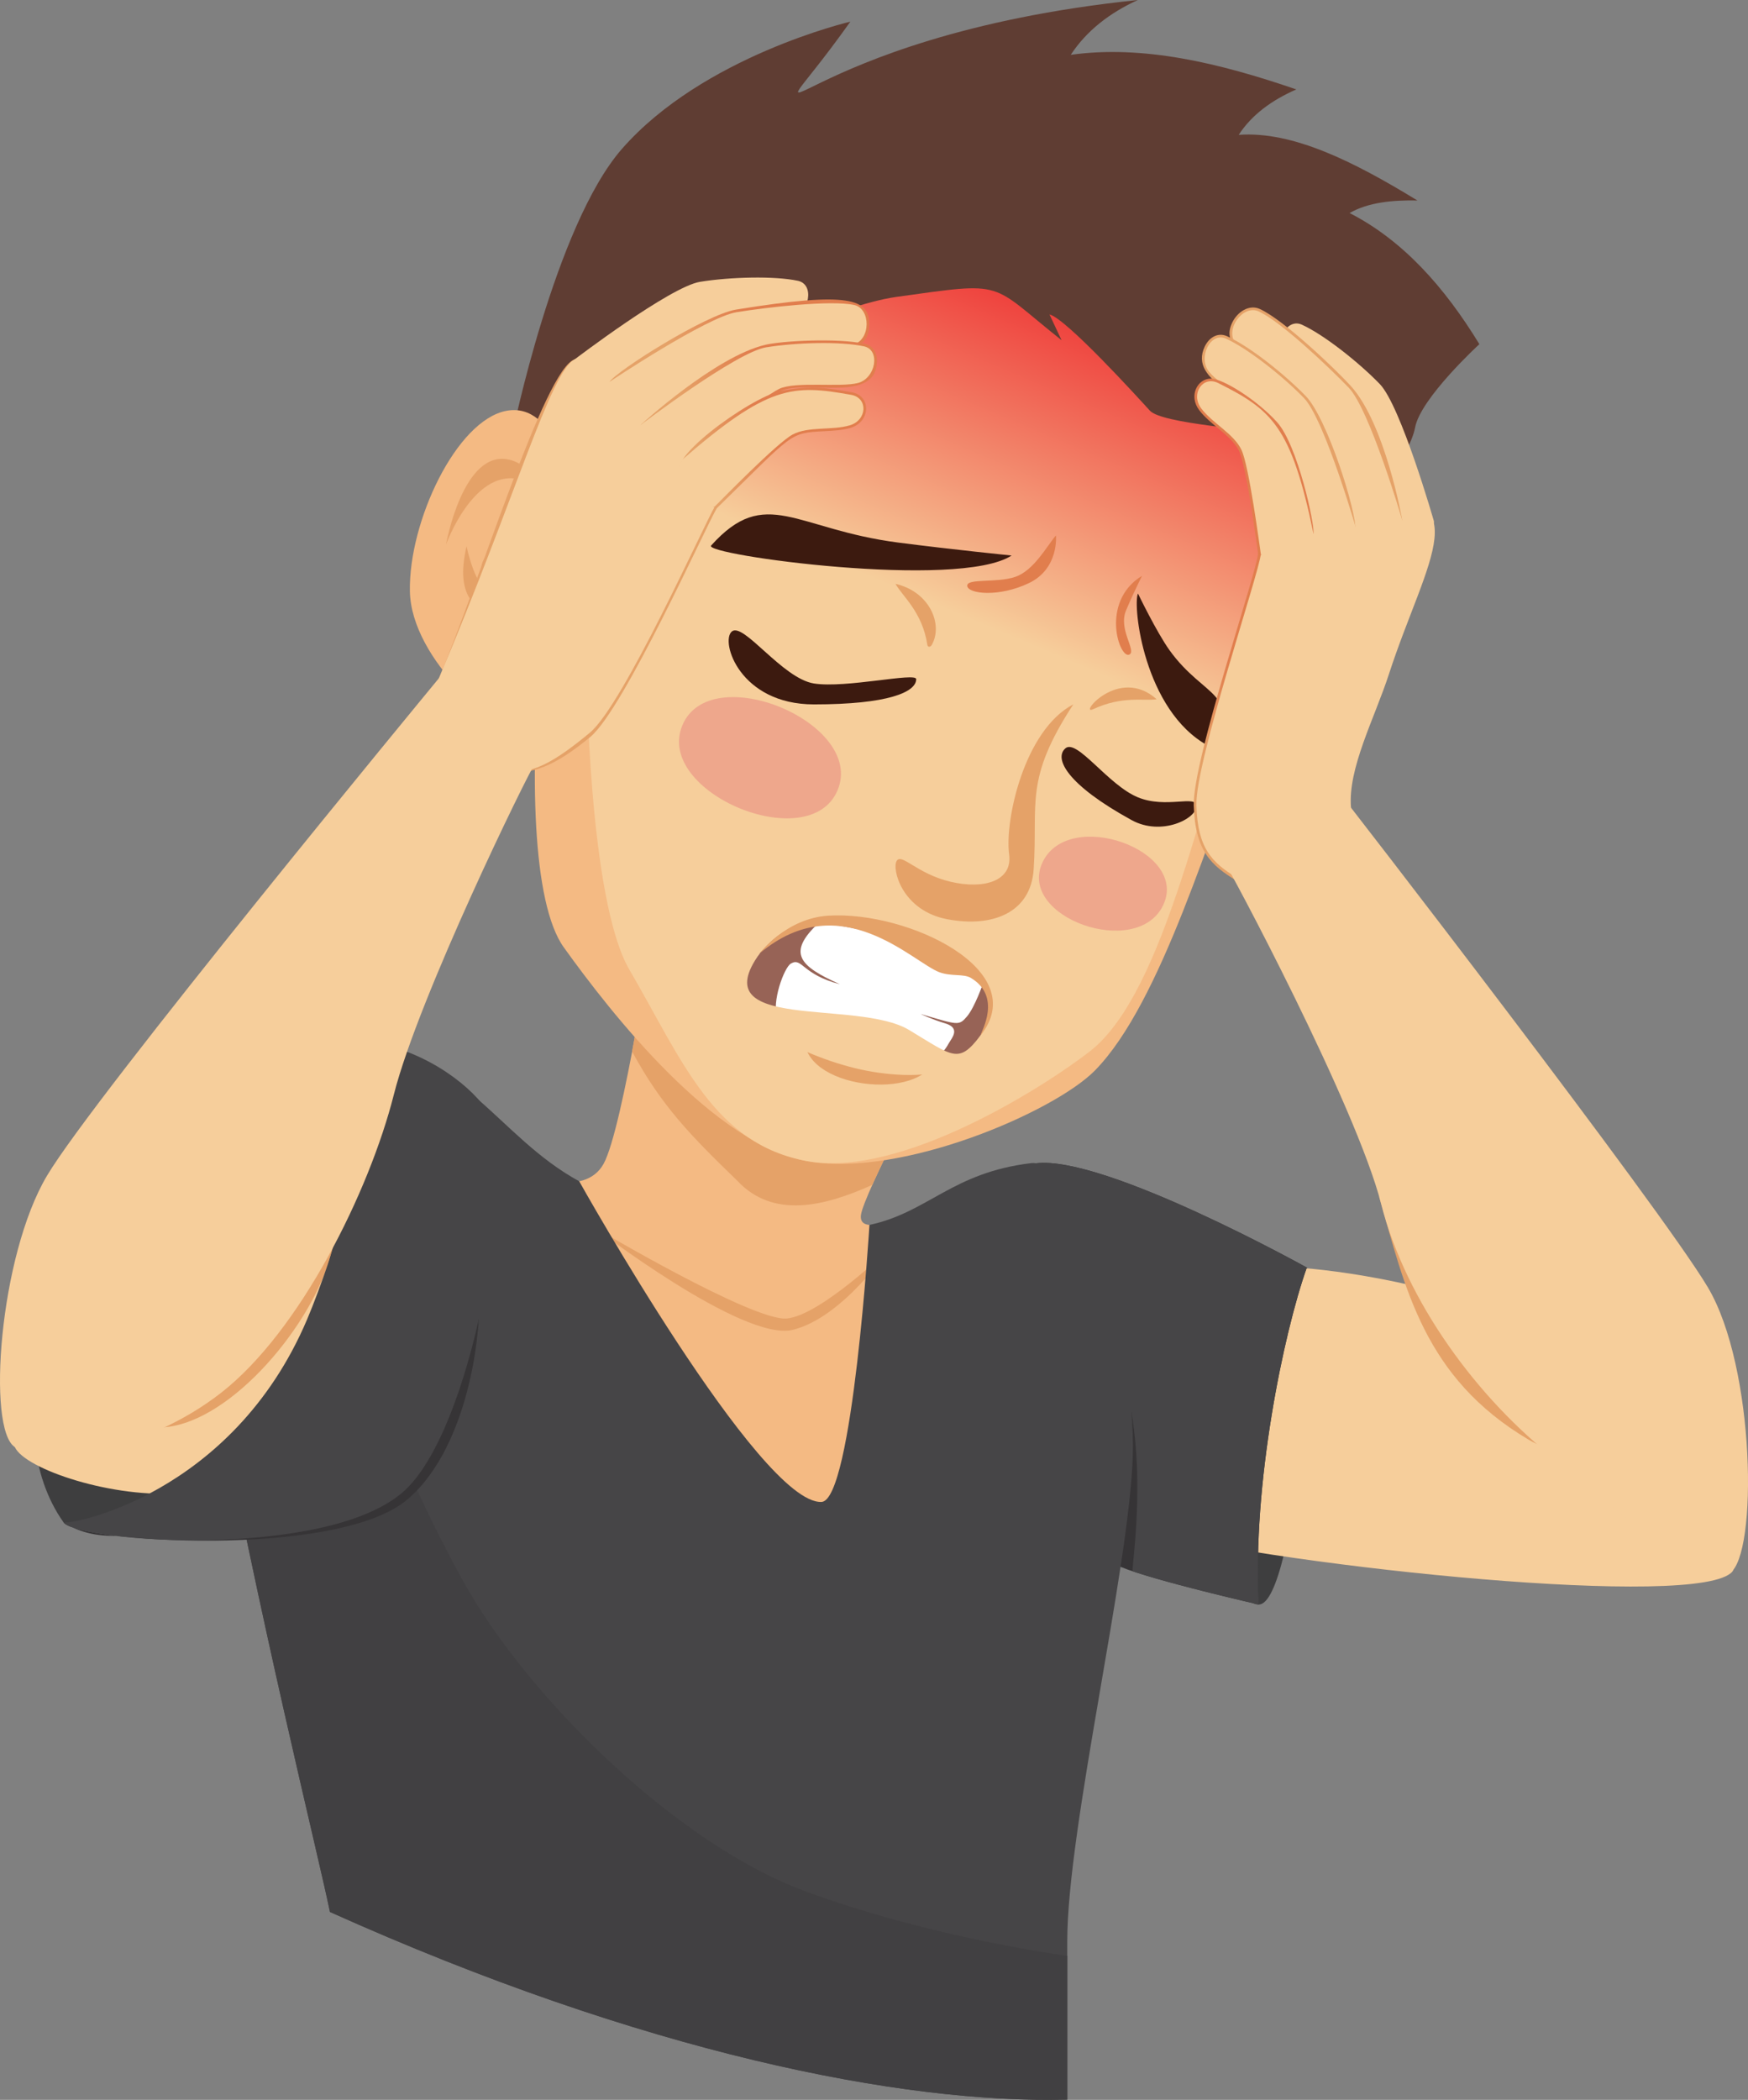<?xml version="1.0" encoding="UTF-8"?><svg id="Man" xmlns="http://www.w3.org/2000/svg" xmlns:xlink="http://www.w3.org/1999/xlink" viewBox="0 0 657.48 789.45"><rect x="0" y="0" width="657.48" height="789.45" fill="#808080" stroke="none"/><defs><style>.cls-1{fill:url(#linear-gradient-2);}.cls-2{fill:#fff;}.cls-3{fill:#3c1a0f;}.cls-4{fill:#eea78c;}.cls-5{fill:#976356;}.cls-6{fill:#5f3d33;}.cls-7{fill:#363436;}.cls-8{fill:url(#linear-gradient-5);}.cls-9{fill:#e5a268;}.cls-10{fill:#3e3e3f;}.cls-11{fill:url(#linear-gradient-3);}.cls-12{fill:#e17e4d;}.cls-13{fill:url(#linear-gradient);}.cls-14{fill:#464547;}.cls-15{fill:url(#linear-gradient-4);}.cls-16{fill:#f6ce9b;}.cls-17{fill:#f4ba83;}.cls-18{fill:#414042;}</style><linearGradient id="linear-gradient" x1="347.46" y1="237.76" x2="410.38" y2="89.13" gradientUnits="userSpaceOnUse"><stop offset=".07" stop-color="#f6ce9b"/><stop offset="1" stop-color="#ed1c24"/></linearGradient><linearGradient id="linear-gradient-2" x1="471.07" y1="299.31" x2="489.66" y2="204.07" gradientUnits="userSpaceOnUse"><stop offset=".07" stop-color="#e5a268"/><stop offset=".5" stop-color="#e17e4d"/></linearGradient><linearGradient id="linear-gradient-3" x1="250.33" y1="143" x2="320.36" y2="114.41" xlink:href="#linear-gradient-2"/><linearGradient id="linear-gradient-4" x1="254.94" y1="160.14" x2="321.49" y2="129.39" xlink:href="#linear-gradient-2"/><linearGradient id="linear-gradient-5" x1="261.7" y1="178.47" x2="318.38" y2="150.58" xlink:href="#linear-gradient-2"/></defs><g><path class="cls-10" d="m491.54,476.55c5.51,4.28-3.98,126.67-18.05,126.67s-9.55-55.69-4.62-79.25c4.93-23.56,22.67-47.43,22.67-47.43Z"/><path class="cls-16" d="m431.57,575.68c54.31,13.51,208.1,29.51,220.05,15.13,5.45-6.56-45.64-77.24-78.99-93.46-33.35-16.22-78.94-20.81-86.59-20.81s-54.16,89.04-54.46,99.13Z"/><path class="cls-7" d="m491.54,476.55s-76.07-42.3-101.83-39.2c-25.76,3.1,18.93,146.41,31.77,151.71,12.84,5.29,52.01,14.17,52.01,14.17-2.57-45.08,9.35-102.21,18.05-126.67Z"/><path class="cls-14" d="m491.54,476.55s-76.07-42.3-101.83-39.2c-14.42,1.73,17.75,36.14,31.92,77.88,11.13,32.81,3.65,75.24,4.41,75.5,15.7,5.3,47.45,12.49,47.45,12.49-2.57-45.08,9.35-102.21,18.05-126.67Z"/></g><g><path class="cls-17" d="m245.85,347.81s-11.47,76.42-18.82,89.73c-7.34,13.31-29.37,3.67-29.37,3.67,0,0,89.1,154.67,111.33,138.14,22.23-16.52,29.11-121.62,29.11-121.62,0,0-15.23,6.88-14.27-.92.96-7.8,28.64-60.12,28.64-60.12,0,0-31.85,10.56-53.86,2.75-22.01-7.8-52.76-51.64-52.76-51.64Z"/><path class="cls-9" d="m223.11,461.18s60.15,35.74,72.88,34.51c12.73-1.24,38.28-26.02,38.28-26.02,0,0-17.28,25.7-36.1,30.29-18.82,4.59-75.06-38.78-75.06-38.78Z"/><path class="cls-9" d="m277.18,443.77c13.53,14.57,32.77,9.84,50.91,1.7,8-17.84,24.37-48.79,24.37-48.79,0,0-31.85,10.56-53.86,2.75-22.01-7.8-52.76-51.64-52.76-51.64,0,0-4.46,27.48-8.08,47.54,10.99,20.4,22.34,31.93,39.42,48.43Z"/><path class="cls-14" d="m426.08,547.23c1.24-42.22-20.97-111.98-38.24-109.94-29.74,3.53-38.76,18.52-60.81,23.22,0,0-6.34,103.69-18.04,104.15-23.15.92-91.13-120.55-91.13-120.55-31.16-17.02-43.1-48.72-84.45-51.44-26.16-1.72-58.75,93.05-54.16,117.84,18.09,97.68,40.33,186.16,44.86,208.3,118.08,53.04,215.04,72.1,277.32,70.55v-59.47c0-42.68,23.41-140.44,24.64-182.66Z"/><path class="cls-18" d="m302.44,710.86c-47.56-17.67-103.15-71.67-127.93-115.87-31.8-57.43-51.37-118.93-65.62-181.63-18.07,28.96-32.82,79.94-29.64,97.15,18.09,97.68,40.33,186.16,44.86,208.3,118.08,53.04,215.04,72.1,277.32,70.55v-54.05s-51.44-6.78-98.99-24.45Z"/></g><g><path class="cls-10" d="m177.68,444.92c9.19,22.71.7,94-26.15,116.05-26.85,22.05-122.21,18.99-127.65,11.34-6.26-8.79-10.01-20.06-10.65-30.7-1.21-19.89,76.15-136.34,104.82-147.29,28.67-10.95,54.72,38.45,59.64,50.59Z"/><path class="cls-16" d="m148.48,553.32c-1.22.91-55.06,5.67-80.3,7.96-25.24,2.3-58.85-8.89-62.6-17.25-3.76-8.36,93.72-92.91,114.37-105.3,20.65-12.39,48.73,99.63,28.54,114.59Z"/><path class="cls-9" d="m124.7,470.84c-6.69,26.63-37.31,63.41-62.55,65.71-25.24,2.29-40.61,9.01-44.37.64-3.76-8.36,79.71-110.61,100.36-123.01,20.65-12.39,14.19,26.26,6.56,56.65Z"/></g><g><path class="cls-7" d="m176.35,459.74c-3.37-8.33-11.77-62.16-31.08-66.71-3.21,30.51-17.93,61.85-27.2,103.54-15.24,70.33-69.71,91.94-94.19,75.74,5.41,7.39,102.1,13.79,128.95-8.26,26.85-22.05,32.71-81.6,23.52-104.31Z"/><path class="cls-14" d="m184.48,420.11c-3.37-8.33-19.9-22.53-39.21-27.08-2.36,22.43-19.76,79.49-29.75,102.99-28.32,66.59-89.87,77.46-91.64,76.29,5.41,7.39,98.27,14.18,127.65-11.34,26.23-22.79,42.14-118.15,32.95-140.86Z"/></g><g><path class="cls-17" d="m212.06,356.16c17.89,24.94,56.38,74.04,91.61,80.39,35.24,6.35,92.83-18.5,108.17-34.1,25.16-25.58,43.62-91.28,58.8-128.68,15.18-37.4,34.69-93.78,17.89-115.47-16.81-21.68-97.76-53.76-134.84-61.8-37.08-8.04-112.24,13.14-124.43,31.04-21.42,31.44-41.02,195.42-17.2,228.62Z"/><path class="cls-13" d="m220.58,250.9s.68,87.13,16.14,113.64c19.98,34.26,31.72,65.65,66.96,72,35.24,6.35,89.03-27.88,106.3-41.32,28.73-22.35,42.87-101.39,58.05-138.8,15.18-37.4,37.31-76.45,20.51-98.14-16.81-21.68-97.76-53.76-134.84-61.8-37.08-8.04-89.06,24.91-101.25,42.81-12.19,17.9-29.52,87.74-31.87,111.59Z"/><path class="cls-4" d="m315.06,297.04c-10.51,25.21-68.91.88-58.41-24.33,10.5-25.22,68.91-.89,58.41,24.33Z"/><path class="cls-4" d="m437.52,340.28c-9.81,20.67-55.17,4.54-45.37-16.13,9.8-20.67,55.17-4.54,45.37,16.13Z"/><path class="cls-9" d="m435.08,262.89c-4.97.75-12.87-1.41-23.95,3.75-5.58,2.56,9.63-16.48,23.95-3.75Z"/><path class="cls-9" d="m336.84,219.5c2.38,4.48,10.08,10.44,11.96,22.9.17,1.08,1.19.9,1.67.06,4.38-7.75-.86-20.03-13.63-22.96Z"/><path class="cls-3" d="m344.61,255.33c0-2.67-26.49,3.52-38.45,1.63-11.96-1.9-26.6-23.31-30.93-19.52-4.34,3.79,3.05,27.38,30.93,27.38s38.45-4.61,38.45-9.49Z"/><path class="cls-3" d="m450.01,303.02c0-4.32-11.35,1.1-22-3.26-11.21-4.59-22.96-22.2-27.29-18.41-4.34,3.79.5,13.59,24.95,26.99,11.1,6.08,24.34-.44,24.34-5.32Z"/><path class="cls-3" d="m380.51,208.84c-19.8,12.95-116.19-.23-113.04-3.73,20.52-22.85,31.61-6.12,70.53-1.11,20.25,2.61,42.51,4.85,42.51,4.85Z"/><path class="cls-3" d="m428.03,223.12c-2.06,4.55,2.21,43.95,26.29,57.19,13.53-19.72-1.24-17.55-14.37-35.78-4.88-6.78-11.93-21.41-11.93-21.41Z"/><path class="cls-9" d="m403.69,264.81c-18.49,9.71-25.84,43.66-24.12,56.38,1.36,10.03-9.43,13.28-22.06,10.3-12.63-2.98-18.32-10.84-20.22-7.86-1.9,2.98,1.9,18.7,18.97,21.95,17.08,3.25,31.44-2.44,32.53-18.7,1.67-25.07-3.66-33.6,14.91-62.07Z"/><path class="cls-12" d="m397.18,201.29c-3.39,3.95-8.27,13.15-15.26,15.57-6.99,2.42-18.4.44-18.11,3.42.29,2.98,11.86,4.38,23.24-1.08,11.38-5.46,10.13-17.91,10.13-17.91Z"/><path class="cls-12" d="m429.58,216.46c-16.12,9.82-8.35,32.05-4.64,29.54,2.4-1.63-4.37-9.49-1.39-16.53,2.98-7.05,6.03-13.01,6.03-13.01Z"/><path class="cls-6" d="m192.66,163.35s16.06-78.56,41.26-107.36c30.56-34.93,85.93-47.85,85.93-47.85-41.18,57.87-23.45,5.45,108.11-8.13-10.63,4.87-19.25,11.53-25.21,20.6,27.13-3.78,55.76,3.02,84.84,13.01-9.24,4.05-16.75,9.52-21.67,17.08,20.37-1.49,43.49,10.16,67.21,24.67-9.59-.18-18.5.74-25.5,4.72,20.1,10.3,35.69,27.83,48.81,49.3,0,0-22.13,20.29-24.18,31.35-2.05,11.06-18.39,30.13-29.76,58.77-11.37,28.64-24.84,43.96-24.84,43.96,0,0,30.89-91.87,13.89-129.43-17-37.56-80.23-59.98-129.44-65.73-49.21-5.75-130.52,95.54-130.52,95.54l-38.92-.5Z"/><path class="cls-17" d="m214.97,183.38s-5.69-32.51-24.51-28.93c-18.81,3.58-36.74,41.62-36.29,67.77.43,26.15,34.31,54.29,41.92,51.32,7.58-2.99,4.56-10.12,4.56-10.12l14.32-80.04Z"/><path class="cls-9" d="m167.79,204.59s6.4-35.95,23.84-31.75c17.45,4.2,15.03,38.51,7.42,39.4-21.7,2.51-5.98,3.45-1.41,23.85-20.25-4.64-26.44-12.01-22.15-30.75,0,0,2.75,14.07,8.27,17.3,5.54,3.22-11.97-9.77,4.54-17.42,16.53-7.65,13.77-23.73,6.56-25.14-16.97-3.35-27.06,24.53-27.06,24.53Z"/><path class="cls-6" d="m336.84,111.67c42.22-5.89,34.78-5.7,62.45,16.23l-4.54-9.68c6.25,1.49,33.4,31.39,37.75,36.16,4.54,4.99,39.58,7,49.89,9.45,10.31,2.45,7.11,57.72,1.8,73.15-5.31,15.42-13.55,36.77-13.55,36.77,0,0,40.15-55.79,42.08-88.29,1.94-32.5-3.06-81.53-46.54-100.18-43.48-18.65-127.35-38.96-163.5-30.29-36.15,8.67-81.46,71.95-89.6,114.51-8.13,42.56,7.48,98.56,7.48,98.56,0,0,23.61-93.39,31.87-106.52,8.26-13.13,35.51-18.97,35.51-18.97l-19.18-6.78s47.58-21.26,68.07-24.11Z"/></g><g><path class="cls-5" d="m281.03,364.36c8.88-11.61,17.16-22.01,44.53-18.49,35.35,4.55,54.92,25.73,43.14,43.52-5.29,7.98-11.14,15.51-34.28,10.75-23.94-4.92-68.24-16.36-53.4-35.78Z"/><path class="cls-9" d="m302.72,389.39c-2.2,19.82,44.51,25.4,49.51,7.77l-49.51-7.77Z"/><path class="cls-2" d="m307.96,346.95c-12.16,11.36-7.25,16.29,7.95,23.07-14.35-3.68-14.13-10.23-18.43-7.77-2.53,1.45-7.41,14.64-5.06,20.6,2.35,5.96,45.91,20.44,54.49,17.01s8.7-5.81,10.6-8.67c1.39-2.1,2.95-4.95-1.94-6.43-5.12-1.55-9.3-3.54-9.3-3.54,14.09,4.12,14.36,4.52,17.41.96,2.98-3.48,6.13-12.61,6.13-12.61-18.55-13.08-39.28-20.11-61.84-22.62Z"/><path class="cls-9" d="m285.86,358.32c30.47-25.5,57.63,3.62,67.55,7.22,4.5,1.64,9.06.46,11.82,2.14,11.57,7.02,4.02,19.83,3.48,21.72,19.87-24.51-27.03-46.93-57.02-45.16-16.07.95-25.83,14.09-25.83,14.09Z"/><path class="cls-16" d="m285.86,358.32c-21.87,29.93,36.37,17.08,56.07,28.9,16.52,9.91,18.58,12.99,26.78,2.17,0,0-1.7,18.98-38.16,13.91-24.98-3.47-48.24-18.32-53.3-23.74-5.06-5.42,4.06-18.67,8.61-21.25Z"/></g><g><path class="cls-1" d="m487.71,197.19c-5.29,3.34-10.81,7.48-14.43,10.58-.74,8.11-24.76,78.12-24.27,95.01.49,17.38,6.85,22.64,15.78,28.16,5.57,3.45,16.9-.3,22.92-3.07v-130.68Z"/><path class="cls-16" d="m474.25,208.26c-.66,7.27-24.7,78.06-24.24,94.49.47,16.43,5.92,21.53,15.31,27.34,9.38,5.81,44.26-10.06,42.84-26.42-1.29-14.74,8.93-33.79,14.25-50.19,14.03-43.21,35.88-71.32-12.61-64.68-15.25,2.09-35.55,19.46-35.55,19.46Z"/><path class="cls-16" d="m539.35,195.97s-12.42-43.37-20.36-51.58c-7.94-8.21-21.07-18.58-29.32-22.33-5.87-2.67-10.71,7.08-6.37,12.45,4.34,5.37,19.31,13.51,22.41,19.46,3.1,5.95,12.26,39.69,12.81,42.46.54,2.77,19.79,12.74,20.84-.46Z"/><path class="cls-9" d="m507.21,199.38c-.47-2.41-9.68-36.36-12.71-42.19-1.69-3.25-10.15-10.09-17.61-16.13-11.27-9.12-16.91-12.45-13.41-19.78,1.95-4.07,6.39-6.93,10.37-5.12,9.11,4.15,28.37,22.53,34.16,28.87,13.06,14.3,19.41,50.48,19.41,50.48-.01.15-19.73,6.3-20.21,3.87Z"/><path class="cls-16" d="m527.41,195.51s-12.19-41.57-20.13-49.78c-7.94-8.21-25.61-24.91-33.86-28.66-5.87-2.67-12.92,6.8-8.59,12.17,4.34,5.37,27.44,21.53,30.54,27.48,3.1,5.95,12.26,39.69,12.81,42.46.54,2.77,18.17,9.52,19.22-3.67Z"/><path class="cls-9" d="m518.74,449.86c9.75,34.18,16.73,68.05,56.27,91.42,32.22,19.04-56.27-91.42-56.27-91.42Z"/><path class="cls-16" d="m459.82,322.93c2.27,2.9,50.32,92.95,59.68,129.71,9.36,36.76,36.38,73.34,65.92,96.33,29.53,22.99,54.71,49.13,65.24,42.43,10.53-6.7,9.71-77.26-8.33-107.51-18.04-30.25-135.79-182.58-140.06-187.75-4.28-5.17-18.67-5.45-29.35,3.69-10.69,9.15-13.09,23.1-13.09,23.1Z"/><path class="cls-9" d="m489.01,201.89c-.47-2.41-9.68-36.36-12.71-42.19-5.44-10.44-29.58-15.98-23.15-29.42,1.67-3.49,4.99-5.43,8.42-3.87,8.75,3.98,21.93,14.59,29.62,22.55,8.02,8.3,19.04,43.19,18.63,50.36,0,0-20.22,5.6-20.81,2.57Z"/><path class="cls-16" d="m510.83,201.23s-12.42-43.37-20.36-51.58c-7.94-8.21-21.07-18.58-29.32-22.33-5.87-2.67-10.71,7.08-6.38,12.45,4.34,5.37,19.31,13.51,22.41,19.46,3.1,5.95,12.26,39.69,12.81,42.46.54,2.77,19.79,12.74,20.84-.46Z"/><path class="cls-12" d="m473.26,208.42c-.42-2.61-4.36-32.89-7.2-38.86-2.74-5.77-10.84-9.81-15.04-15.42-3.98-5.31-.69-11.81,4.48-11.81,4.36,0,17.26,7.95,24.88,16.43,7.72,8.6,14.17,38.44,13.65,41.83,0,0-20.45,9.87-20.77,7.83Z"/><path class="cls-16" d="m494.03,200.59c-8.35-40.36-15.64-46.48-35.82-56.58-5.77-2.89-10.52,4-6.39,9.53,4.14,5.53,12.27,9.53,15.14,15.6,2.88,6.06,6.84,36.35,7.28,39.13.44,2.79,18.24,5.47,19.78-7.67Z"/></g><g><path class="cls-9" d="m269.61,191.08c-3.82,6.22-34.92,75.51-47.58,85.98-12.67,10.47-23,15.5-33.55,12.26-10.55-3.23-29.74-19.25-23.35-34.38,15.11-35.77,39.8-116.41,51.02-119.83,8.13-2.48,24.95,7.6,35.92,18.39,10.97,10.79,17.55,37.57,17.55,37.57Z"/><path class="cls-16" d="m268.91,190.37c-3.82,6.22-34.39,74.63-47.06,85.1-12.67,10.47-22.82,17.1-33.38,13.86-10.55-3.23-29.74-19.25-23.35-34.38,29.07-68.79,41.87-115.03,51.02-119.83,7.52-3.95,24.95,7.6,35.92,18.39,10.97,10.79,16.85,36.86,16.85,36.86Z"/><path class="cls-16" d="m216.14,135.12s35.89-27.33,47.17-29.17c11.28-1.83,28-2.29,36.85-.37,6.31,1.37,4.35,12.08-2.34,13.79-6.69,1.71-23.56-.72-29.6,2.2-6.04,2.92-33.56,24.48-35.65,26.37-2.09,1.89-23.48-1.62-16.43-12.83Z"/><path class="cls-11" d="m229.28,143.54c2.87-4.25,36.21-25.3,47.57-27.15,42.96-6.99,49.95-3.8,50.11,5.22.17,9.14-6.85,9.36-12.95,9.75-10.51.67-29.13.69-33.6,2.85-5.92,2.86-33.6,24.57-35.42,26.21-.37.33-15.72-16.89-15.72-16.89Z"/><path class="cls-16" d="m229.28,143.54s36.46-24.32,47.73-26.16c11.28-1.83,35.42-4.65,44.28-2.72,6.31,1.37,6.29,13.18-.4,14.89-6.69,1.71-34.87.85-40.91,3.77-6.04,2.92-33.56,24.48-35.65,26.37-2.09,1.89-22.09-4.94-15.05-16.15Z"/><path class="cls-16" d="m201.21,287.13c-2.27,2.9-43.76,87.57-53.06,124.34-9.3,36.77-35.39,89.03-64.88,112.07-29.49,23.04-67.15,27.16-77.7,20.48-10.54-6.68-5.91-71.7,12.09-101.98,17.99-30.28,143.2-181.92,147.46-187.1,4.27-5.18,18.66-5.49,29.36,3.64,10.7,9.13,6.73,28.54,6.73,28.54Z"/><path class="cls-15" d="m240.98,159.75s27.93-25.72,47.01-30.15c6.06-1.41,26.77-2.63,37.23-.36,2.84.62,4.56,2.9,4.62,6.11.31,16.79-26.53,7.03-36.34,11.76-5.92,2.86-33.6,24.57-35.42,26.21-.46.41-17.1-13.57-17.1-13.57Z"/><path class="cls-16" d="m240.98,159.75s35.89-27.33,47.17-29.17c11.28-1.83,28-2.29,36.85-.37,6.31,1.37,4.35,12.08-2.34,13.79-6.69,1.71-23.56-.72-29.6,2.2-6.04,2.92-33.56,24.48-35.65,26.37-2.09,1.89-23.47-1.62-16.43-12.83Z"/><path class="cls-8" d="m257.41,178.92c-10.9-3.76,24.71-29.59,36.19-31.9,10.95-2.2,17.13-1.27,26.77.45,7.44,1.33,7.1,11.16-.47,13.4-2.99.88-6.48,1.06-9.62,1.23-13.73.73-11.4.4-40.67,28.98-.34.33-15.18-7.01-12.2-12.17Z"/><path class="cls-16" d="m256.42,172.99c32.58-28.32,41.73-28.48,63.77-24.54,6.35,1.14,6.04,9.5-.58,11.46-6.62,1.96-15.53.3-21.46,3.44-5.93,3.14-27.22,25.04-29.24,27.01-2.02,1.97-19.11-5.91-12.49-17.37Z"/></g></svg>